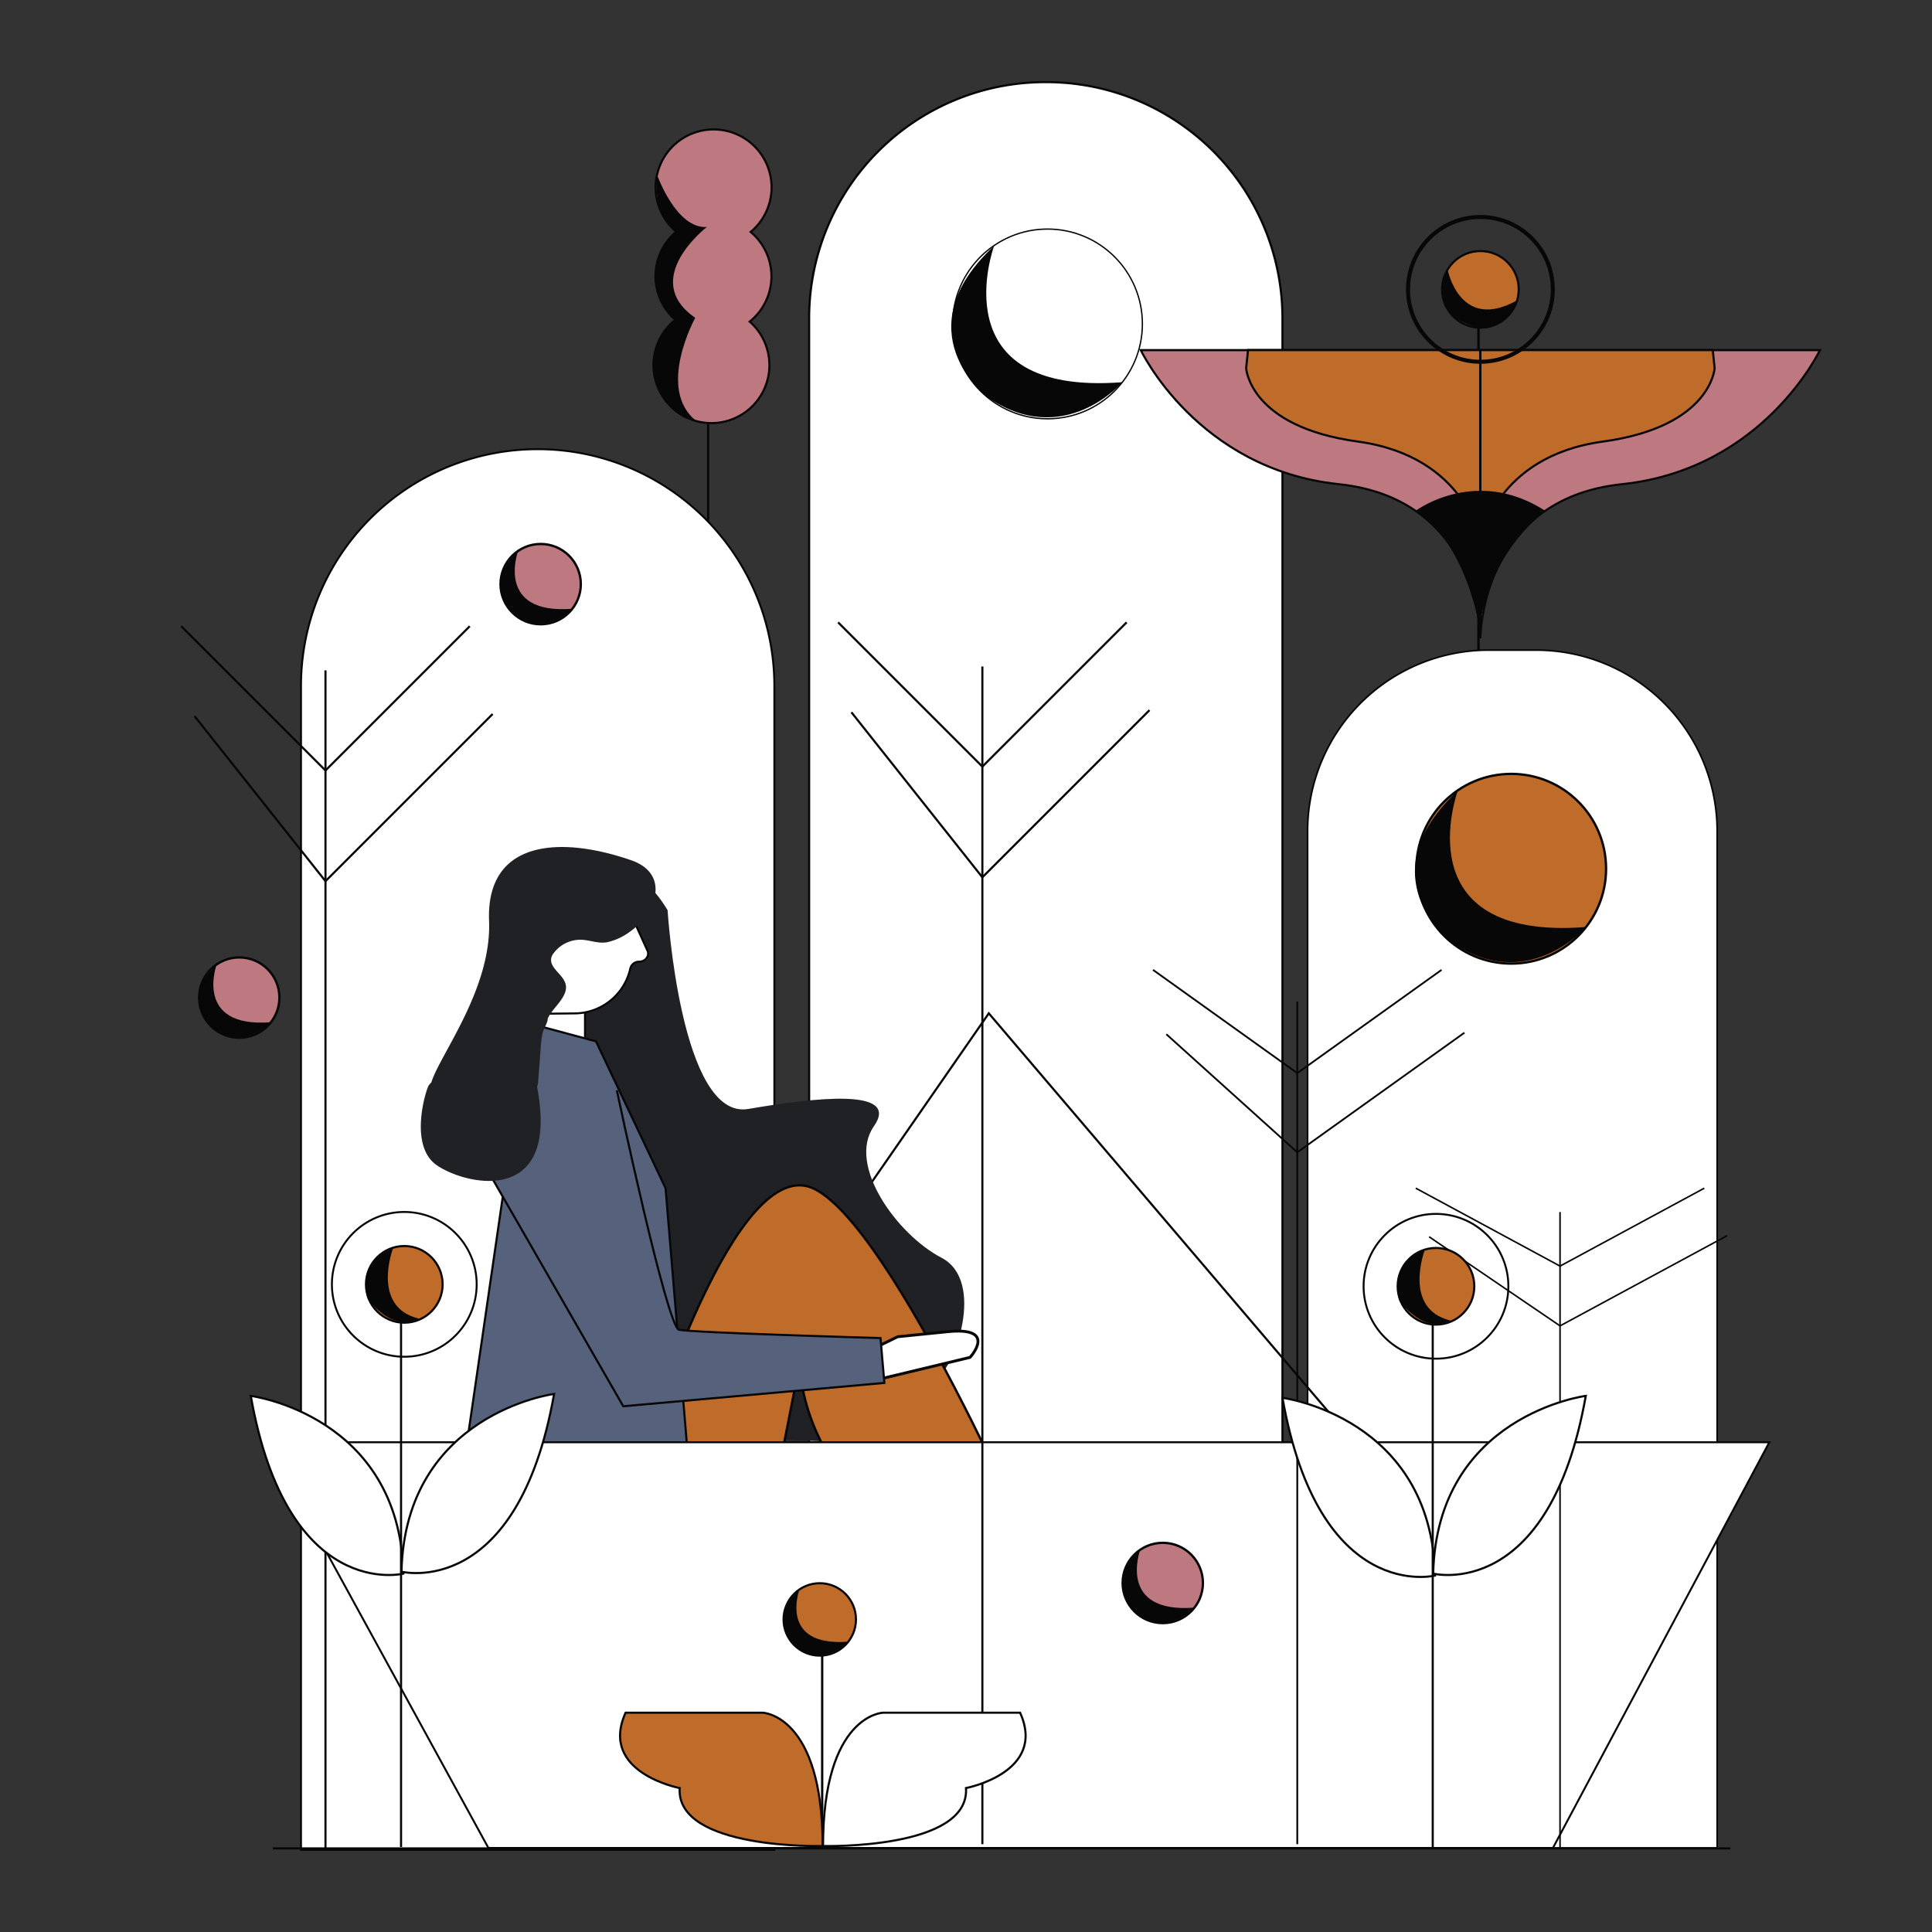 <svg id="Capa_1" data-name="Capa 1" xmlns="http://www.w3.org/2000/svg" viewBox="0 0 1000 1000"><rect x="0" y="0" width="1000" height="1000" fill="#333333" stroke="none"/><title>Mesa de trabajo 14</title><path d="M388.05,166.47a28.81,28.81,0,0,1,2.43,2.39,30,30,0,1,1-42.39-2.09c.48-.44,1-.85,1.47-1.25a1.58,1.58,0,0,1-.15-.12,29.95,29.95,0,0,1,.64-45.46c-.22-.17-.43-.35-.64-.54a30,30,0,1,1,39.14.66c.22.17.43.35.64.54a30,30,0,0,1-1.14,45.87Z" fill="#be7880" stroke="#070707" stroke-miterlimit="10" stroke-width="1.1"/><line x1="366.53" y1="219.63" x2="366.53" y2="731" fill="none" stroke="#070707" stroke-miterlimit="10" stroke-width="1.13"/><path d="M340,90.24s9.85,28.26,25.85,27.26c0,0-35,27-6,47,0,0-20.5,37.13.75,53.56,0,0-18.44-1.44-22.09-27,0,0-1.66-16.56,11.34-25.56,0,0-11.64-6.86-10.32-27.43,0,0,.32-8.57,10.32-18.57C349.8,119.5,338.09,114,340,90.24Z" fill="#070707"/><line x1="765.27" y1="149.78" x2="765.27" y2="951" fill="none" stroke="#070707" stroke-miterlimit="10" stroke-width="1.29"/><path d="M770.5,336.5h24.6a93.7,93.7,0,0,1,93.7,93.7V956.5a0,0,0,0,1,0,0h-212a0,0,0,0,1,0,0V430.2a93.7,93.7,0,0,1,93.7-93.7Z" fill="#fff" stroke="#070707" stroke-miterlimit="10" stroke-width="0.86"/><path d="M541,42.5h.54A122.23,122.23,0,0,1,663.8,164.73V955.5a0,0,0,0,1,0,0h-245a0,0,0,0,1,0,0V164.73A122.23,122.23,0,0,1,541,42.5Z" fill="#fff" stroke="#070707" stroke-miterlimit="10" stroke-width="1.12"/><path d="M278.3,232.5h0A122.5,122.5,0,0,1,400.8,355V957.5a0,0,0,0,1,0,0h-245a0,0,0,0,1,0,0V355A122.5,122.5,0,0,1,278.3,232.5Z" fill="#fff" stroke="#070707" stroke-miterlimit="10"/><polyline points="357.02 747.71 511.8 524.5 703.72 749.67" fill="none" stroke="#070707" stroke-miterlimit="10" stroke-width="1.1"/><path d="M345.54,471.1S352.3,580,387.3,574s79-11,65,9,12,56,35,68,7,57-3,63-56.91,32.09-56.91,32.09L344.3,743l-60-237S311.78,415.21,345.54,471.1Z" fill="#202124"/><path d="M335.06,746.06S380.8,594.5,421.8,615.5s114,190,114,190l-49,3s-68-35-73-102l-11,56Z" fill="#bf6c2b" stroke="#070707" stroke-miterlimit="10" stroke-width="1.22"/><polygon points="273.6 524.53 273.8 544.5 302.8 545.5 302.8 521.5 274.8 521.5 273.6 524.53" fill="#fff" stroke="#070707" stroke-miterlimit="10" stroke-width="1.04"/><polygon points="271.49 542 275.99 530.27 308.49 539 344.49 615 359.49 795 238.49 769 271.49 542" fill="#56627b" stroke="#070707" stroke-miterlimit="10" stroke-width="1.1"/><path d="M326.7,466.08l.07,6.84a3.66,3.66,0,0,0,.34,1.52l8,17.59c1.24,2.72-1,5.7-4.29,5.74h0a4.6,4.6,0,0,0-4.54,3.37,29.72,29.72,0,0,1-28.5,23.39l-22.22.24a4.44,4.44,0,0,1-4.72-4.12l-.58-54a4.44,4.44,0,0,1,4.63-4.23L322,462A4.45,4.45,0,0,1,326.7,466.08Z" fill="#fff" stroke="#070707" stroke-miterlimit="10" stroke-width="1.04"/><polygon points="137.8 746.5 915.8 746.5 803.8 956.5 252.8 956.5 137.8 746.5" fill="#fff" stroke="#070707" stroke-miterlimit="10"/><path d="M141.25,956.73H895.66" fill="none" stroke="#070707" stroke-miterlimit="10" stroke-width="1.1"/><path d="M444.15,716.48l57.93-13.9s14.82-16.08-11.8-13.28l-25.64,2.59-21.89,10.68Z" fill="#fff" stroke="#070707" stroke-miterlimit="10" stroke-width="1.48"/><path d="M319.28,564.39s25.9,122.38,32.18,123.88,104.29,4.32,104.29,4.32l2,23.2L322.6,727.88,252.36,605.71" fill="#56627b" stroke="#070707" stroke-miterlimit="10" stroke-width="1.1"/><path d="M325.79,482.44a31,31,0,0,1-11.51,5.25c-4.49.81-8.34-.93-12.84-1.25a17.29,17.29,0,0,0-15,7.1,5.83,5.83,0,0,0-1.16,2.54c-.91,6.42,10,9.56,7.25,17.5-1.74,5.09-6.79,8.72-9.07,13.72.33,1.23-2.08,5.46-2.46,6.89a41.94,41.94,0,0,0-1.07,7.32l-1.35,18a8.2,8.2,0,0,1-.61,3c.52,2.61,1,5.46,1.32,8.55,6,51.83-37.9,42.39-53.06,32.18s-5.47-40.14-4.24-41.57c.42-.49.85-1,1.28-1.45,4.29-14.13,31.24-48.34,29.87-83.53-1.64-41.88,36.67-44.24,73.6-31.41C347,452.3,339.9,472.62,325.79,482.44Z" fill="#202124"/><circle cx="542.2" cy="167.66" r="49.1" fill="#fff" stroke="#070707" stroke-miterlimit="10" stroke-width="0.69"/><path d="M514.55,127.27s-28.7,77.9,66.38,70.56c0,0-30.48,35.5-70.45,7.31C510.48,205.14,467.13,171.3,514.55,127.27Z" fill="#070707"/><circle cx="782.2" cy="449.66" r="49.1" fill="#bf6c2b" stroke="#070707" stroke-miterlimit="10" stroke-width="1.22"/><path d="M754.55,409.27s-28.7,77.9,66.38,70.56c0,0-30.48,35.5-70.45,7.31C750.48,487.14,707.13,453.3,754.55,409.27Z" fill="#070707"/><line x1="168.47" y1="346.98" x2="168.47" y2="956.55" fill="none" stroke="#070707" stroke-miterlimit="10" stroke-width="1.1"/><polyline points="100.69 370.67 168.47 456.09 254.99 369.57" fill="none" stroke="#070707" stroke-miterlimit="10" stroke-width="1.1"/><polyline points="93.79 324.12 168.47 398.8 243.15 324.12" fill="none" stroke="#070707" stroke-miterlimit="10" stroke-width="1.1"/><line x1="508.47" y1="344.98" x2="508.47" y2="954.55" fill="none" stroke="#070707" stroke-miterlimit="10" stroke-width="1.1"/><polyline points="440.69 368.67 508.47 454.09 594.99 367.57" fill="none" stroke="#070707" stroke-miterlimit="10" stroke-width="1.1"/><polyline points="433.79 322.12 508.47 396.8 583.15 322.12" fill="none" stroke="#070707" stroke-miterlimit="10" stroke-width="1.1"/><line x1="671.47" y1="518.36" x2="671.47" y2="954.55" fill="none" stroke="#070707" stroke-miterlimit="10" stroke-width="0.93"/><polyline points="603.69 535.31 671.47 596.43 757.99 534.52" fill="none" stroke="#070707" stroke-miterlimit="10" stroke-width="0.93"/><polyline points="596.79 502 671.47 555.44 746.15 502" fill="none" stroke="#070707" stroke-miterlimit="10" stroke-width="0.93"/><line x1="807.47" y1="627.34" x2="807.47" y2="956.55" fill="none" stroke="#070707" stroke-miterlimit="10" stroke-width="0.81"/><polyline points="739.69 640.14 807.47 686.27 893.99 639.55" fill="none" stroke="#070707" stroke-miterlimit="10" stroke-width="0.81"/><polyline points="732.79 615 807.47 655.33 882.15 615" fill="none" stroke="#070707" stroke-miterlimit="10" stroke-width="0.81"/><path d="M129.8,722.5s77,10,79,92C208.8,814.5,148.8,829.5,129.8,722.5Z" fill="#fff" stroke="#070707" stroke-miterlimit="10" stroke-width="1.1"/><path d="M207.8,813.5s60,15,79-92c0,0-77,10-79,92" fill="#fff" stroke="#070707" stroke-miterlimit="10" stroke-width="1.1"/><line x1="207.58" y1="664.78" x2="207.58" y2="956" fill="none" stroke="#070707" stroke-miterlimit="10" stroke-width="1.1"/><circle cx="209.26" cy="664.78" r="19.84" fill="#bf6c2b" stroke="#070707" stroke-miterlimit="10" stroke-width="1.1"/><circle cx="209.26" cy="664.78" r="37.47" fill="none" stroke="#070707" stroke-miterlimit="10"/><path d="M203.46,646.05S191.8,676.5,216.8,682.5c0,0-12.07,8.32-26.54-10.34C190.26,672.16,184.12,653.59,203.46,646.05Z" fill="#070707"/><path d="M663.8,723.5s77,10,79,92C742.8,815.5,682.8,830.5,663.8,723.5Z" fill="#fff" stroke="#070707" stroke-miterlimit="10" stroke-width="1.1"/><path d="M741.8,814.5s60,15,79-92c0,0-77,10-79,92" fill="#fff" stroke="#070707" stroke-miterlimit="10" stroke-width="1.1"/><line x1="741.58" y1="665.78" x2="741.58" y2="957" fill="none" stroke="#070707" stroke-miterlimit="10" stroke-width="1.1"/><circle cx="743.26" cy="665.78" r="19.84" fill="#bf6c2b" stroke="#070707" stroke-miterlimit="10" stroke-width="1.1"/><circle cx="743.26" cy="665.78" r="37.47" fill="none" stroke="#070707" stroke-miterlimit="10"/><path d="M737.46,647.05S725.8,677.5,750.8,683.5c0,0-12.07,8.32-26.54-10.34C724.26,673.16,718.12,654.59,737.46,647.05Z" fill="#070707"/><circle cx="424.31" cy="838.21" r="18.74" fill="#bf6c2b" stroke="#070707" stroke-miterlimit="10" stroke-width="1.1"/><path d="M413.76,822.8s-10.95,29.72,25.33,26.92c0,0-11.63,13.55-26.88,2.79C412.21,852.51,395.67,839.6,413.76,822.8Z" fill="#070707"/><line x1="425.56" y1="957" x2="425.56" y2="857" fill="none" stroke="#070707" stroke-miterlimit="10" stroke-width="1.2"/><path d="M323.8,886.5h71s31,1,31,69c0,0-76,2-74-30C351.8,925.5,309.8,917.5,323.8,886.5Z" fill="#bf6c2b" stroke="#070707" stroke-miterlimit="10" stroke-width="1.1"/><path d="M528,886.5H457s-31,1-31,69c0,0,76,2,74-30C500,925.5,542,917.5,528,886.5Z" fill="#fff" stroke="#070707" stroke-miterlimit="10" stroke-width="1.1"/><path d="M766.26,181.23H590.47s29.2,61.68,102.49,69.39,73.3,79.72,73.3,79.72Z" fill="#be7880" stroke="#070707" stroke-miterlimit="10" stroke-width="1.1"/><path d="M645,190.56s1.65,30.3,57.86,38,63.38,51.64,63.38,51.64v-99l-120.26,0Z" fill="#bf6c2b" stroke="#070707" stroke-miterlimit="10" stroke-width="1.1"/><path d="M766.26,181.23H942s-29.2,61.68-102.49,69.39-73.29,79.72-73.29,79.72Z" fill="#be7880" stroke="#070707" stroke-miterlimit="10" stroke-width="1.1"/><path d="M887.49,190.56s-1.65,30.3-57.86,38-63.37,51.64-63.37,51.64v-99l120.25,0Z" fill="#bf6c2b" stroke="#070707" stroke-miterlimit="10" stroke-width="1.1"/><circle cx="766.26" cy="149.78" r="19.84" fill="#bf6c2b" stroke="#070707" stroke-miterlimit="10" stroke-width="1.1"/><circle cx="766.26" cy="149.78" r="37.47" fill="none" stroke="#070707" stroke-miterlimit="10" stroke-width="2.08"/><path d="M732.69,264.42s31-23.32,67.14,0a94,94,0,0,0-34,60.34S758.84,280.66,732.69,264.42Z" fill="#070707"/><path d="M749.29,139.49s6.15,32.64,36,15.94c0,0-3.77,13.9-18.85,14.33C766.42,169.76,737.76,166.09,749.29,139.49Z" fill="#070707"/><circle cx="279.85" cy="302.34" r="20.78" fill="#be7880" stroke="#070707" stroke-miterlimit="10" stroke-width="1.22"/><path d="M268.15,285.24s-12.14,33,28.09,29.86c0,0-12.9,15-29.81,3.1C266.43,318.2,248.09,303.88,268.15,285.24Z" fill="#070707"/><circle cx="123.85" cy="516.34" r="20.78" fill="#be7880" stroke="#070707" stroke-miterlimit="10" stroke-width="1.22"/><path d="M112.15,499.24s-12.14,33,28.09,29.86c0,0-12.9,15-29.81,3.1C110.43,532.2,92.09,517.88,112.15,499.24Z" fill="#070707"/><circle cx="601.85" cy="819.34" r="20.78" fill="#be7880" stroke="#070707" stroke-miterlimit="10" stroke-width="1.22"/><path d="M590.15,802.24s-12.14,33,28.09,29.86c0,0-12.9,15-29.81,3.1C588.43,835.2,570.09,820.88,590.15,802.24Z" fill="#070707"/></svg>